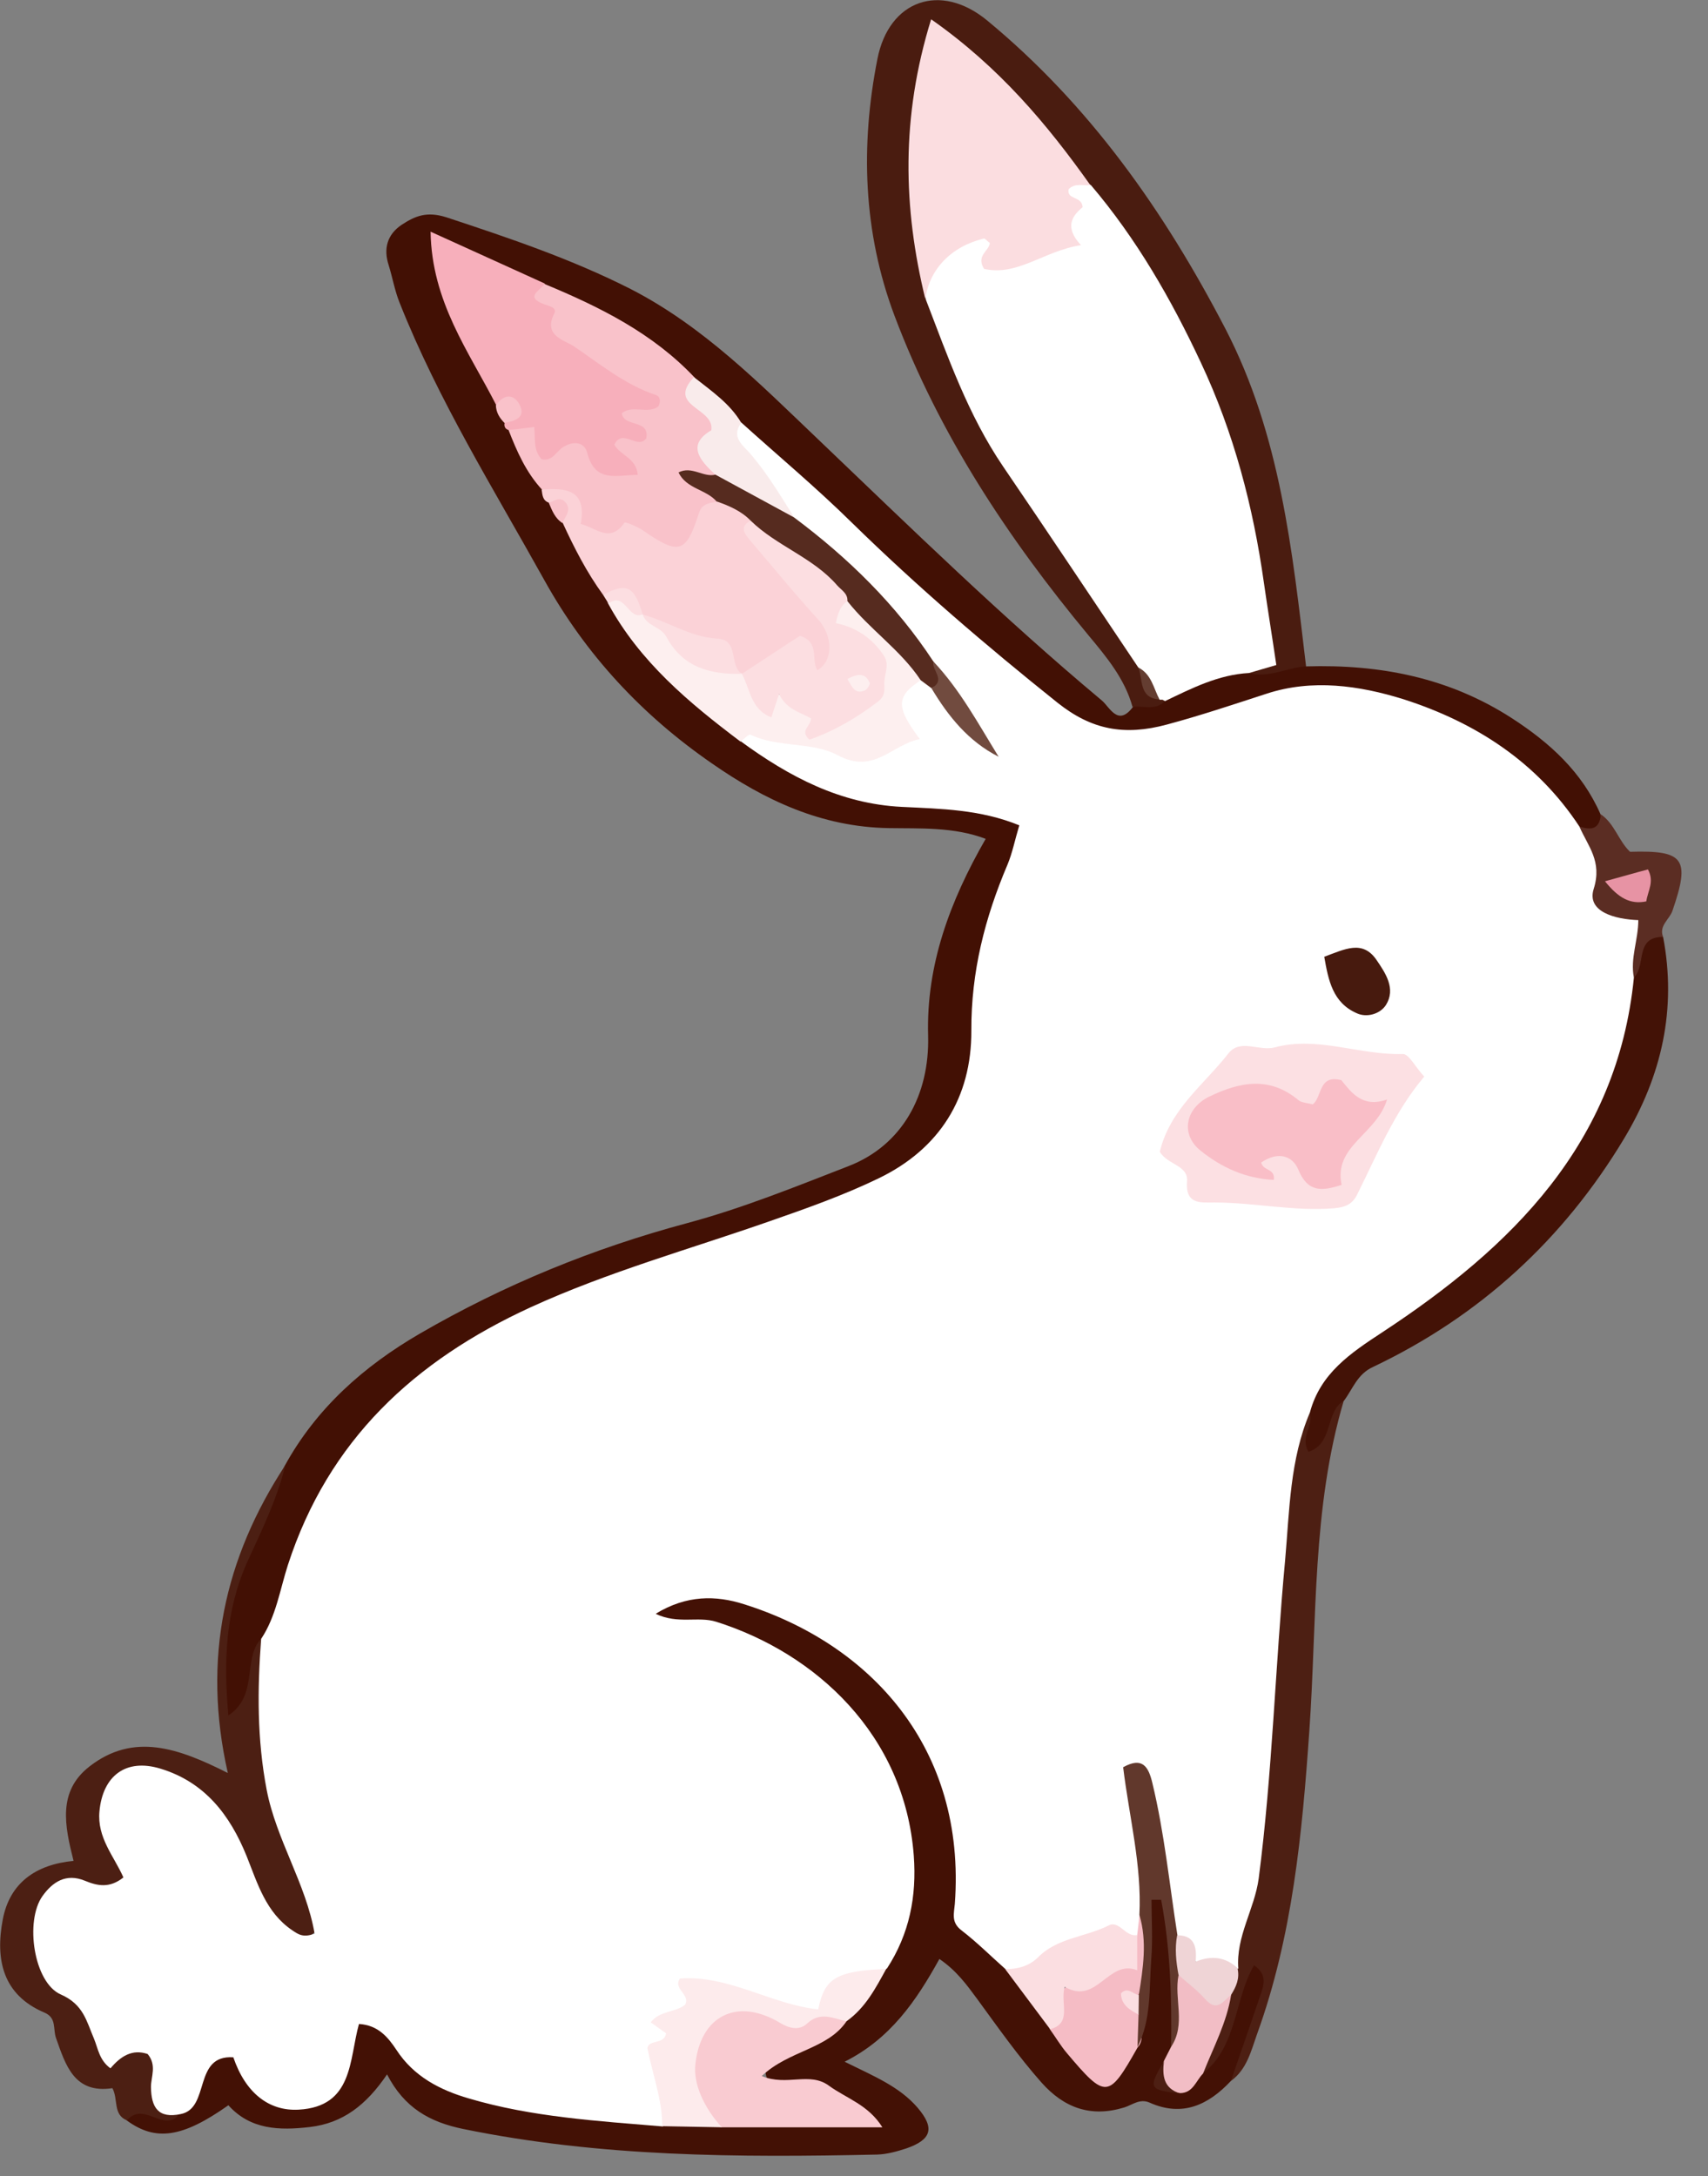 <svg width="62" height="79" viewBox="0 0 62 79" fill="none" xmlns="http://www.w3.org/2000/svg">
<rect x="0" y="0" width="62" height="79" fill="#808080" stroke="none"/>
<g clip-path="url(#clip0)">
<path d="M47.41 24.19C50.08 24.11 52.59 24.59 54.88 26.07C56.27 26.97 57.43 28.03 58.1 29.56C58.16 30.28 58.05 30.35 57.24 30.15C56.12 28.96 55.01 27.79 53.59 26.91C52.02 25.93 50.32 25.45 48.51 25.27C47.38 25.16 46.28 25.29 45.25 25.83C43.91 26.53 42.4 26.54 40.96 26.88C40.03 27.09 39.27 26.55 38.55 26.01C35.9 24.01 33.37 21.88 31.04 19.52C29.69 18.16 28.17 16.98 26.81 15.63C26.28 14.97 25.7 14.37 25.05 13.83C23.41 12.44 21.58 11.35 19.6 10.53C18.49 10.03 17.39 9.48 15.97 9.05C16.13 11.21 17.45 12.71 18.17 14.45C18.29 14.69 18.39 14.94 18.51 15.19C18.59 15.33 18.66 15.48 18.73 15.62C19.06 16.3 19.38 16.99 19.82 17.62C19.93 17.8 20.03 17.99 20.12 18.17C20.26 18.45 20.44 18.7 20.62 18.95C21.18 19.73 21.53 20.63 22.04 21.43C22.14 21.56 22.23 21.7 22.31 21.84C23.58 23.84 25.29 25.4 27.18 26.79C29.41 28.59 32.08 28.97 34.81 29.19C37.3 29.39 37.52 29.79 36.63 32.09C36.01 33.7 35.62 35.34 35.6 37.1C35.56 40.23 33.93 42.26 31.08 43.48C27.55 45 23.76 45.76 20.27 47.36C17.3 48.72 14.5 50.28 12.61 53.09C11.52 54.7 10.9 56.51 10.27 58.32C10.1 58.81 9.95 59.31 9.67 59.75C9.4 60.25 9.43 60.83 9.25 61.35C9.08 61.86 8.9 62.32 8.14 62.4C7.91 60.46 8 58.58 8.78 56.77C9.29 55.58 9.73 54.36 10.34 53.2C11.49 51.11 13.21 49.59 15.24 48.41C18.29 46.64 21.54 45.31 24.94 44.4C26.95 43.86 28.87 43.08 30.8 42.33C32.74 41.58 33.75 39.76 33.69 37.59C33.62 35.04 34.47 32.73 35.78 30.45C34.62 30.01 33.4 30.08 32.26 30.06C29.81 30.02 27.75 29.04 25.84 27.71C23.32 25.97 21.27 23.78 19.76 21.06C17.92 17.75 15.91 14.53 14.51 11C14.33 10.56 14.25 10.08 14.11 9.63C13.91 9.02 14.06 8.51 14.58 8.16C15.07 7.84 15.49 7.66 16.21 7.89C18.48 8.64 20.74 9.4 22.89 10.49C25.54 11.85 27.59 13.94 29.69 15.94C33.07 19.17 36.41 22.43 40 25.43C40.29 25.68 40.58 26.38 41.12 25.67C41.42 25.33 41.9 25.39 42.25 25.13C43.27 24.59 44.32 24.18 45.49 24.13C46.12 24.23 46.78 23.79 47.41 24.19Z" fill="#421004"/>
<path d="M44.68 75.54C43.86 76.41 42.92 76.86 41.72 76.32C41.37 76.17 41.1 76.41 40.81 76.5C39.6 76.87 38.63 76.52 37.81 75.6C36.96 74.64 36.23 73.6 35.47 72.56C35.1 72.06 34.73 71.54 34.1 71.11C33.25 72.65 32.31 74.01 30.66 74.84C31.71 75.36 32.65 75.74 33.31 76.51C33.94 77.25 33.82 77.67 32.89 77.99C32.55 78.1 32.19 78.2 31.84 78.21C26.8 78.32 21.78 78.3 16.81 77.28C15.6 77.03 14.68 76.52 14.05 75.3C13.29 76.42 12.44 77.07 11.25 77.21C10.14 77.34 9.09 77.31 8.29 76.42C6.62 77.6 5.65 77.74 4.6 76.97C4.56 76.39 5.01 76.52 5.31 76.51C5.65 76.5 6 76.66 6.3 76.38C6.64 76.09 6.9 75.74 7.12 75.36C7.82 74.14 8.26 74.1 9.07 75.21C9.47 75.76 9.95 76.12 10.65 76.15C11.64 76.18 12.12 75.73 12.43 74.46C12.74 73.17 13.35 72.87 14.18 73.83C16.17 76.14 18.9 76.3 21.58 76.62C22.44 76.73 23.32 76.78 24.19 76.87C24.81 76.86 25.44 76.88 26.06 76.87C27.75 76.91 29.45 76.81 31.16 76.98C30.55 76.11 29.72 75.76 28.71 75.75C28.36 75.75 27.93 75.79 27.81 75.35C27.69 74.87 28.08 74.63 28.43 74.44C29.13 74.07 29.86 73.75 30.48 73.23C31.13 72.65 31.54 71.89 32.01 71.17C33.42 68.25 32.97 65.47 31.18 62.91C29.41 60.4 26.86 59.12 23.77 58.84C23.83 58.16 24.23 57.98 24.64 57.85C25.34 57.63 26.07 57.58 26.77 57.79C31.67 59.28 35.11 63.19 34.86 67.94C34.78 69.49 35.65 70.26 36.56 71.15C37.19 71.9 37.76 72.69 38.33 73.49C38.47 73.68 38.59 73.88 38.74 74.07C40.07 75.67 40.21 75.66 41.14 73.8C41.3 72.54 41.51 71.3 41.46 70.02C41.44 69.53 41.42 68.98 42.16 68.59C42.97 70.37 42.86 72.18 42.78 73.99C42.73 74.24 42.64 74.47 42.52 74.69C42.5 75.02 41.74 75.48 42.69 75.64C43.14 75.57 43.35 75.18 43.64 74.91C44.49 73.8 44.56 72.31 45.28 71.16C46.13 71.23 46.07 71.73 45.94 72.21C45.66 73.39 45.34 74.54 44.68 75.54Z" fill="#431105"/>
<path d="M47.41 24.19C46.71 24.23 46.05 24.63 45.33 24.43C45.8 23.84 45.86 23.23 45.74 22.46C45.42 20.54 45.19 18.6 44.6 16.73C43.51 13.29 42 10.06 39.57 7.33C39.46 7.21 39.4 7.06 39.33 6.92C37.92 4.85 36.3 2.99 34.14 1.33C32.76 4.6 33.27 7.66 33.85 10.73C35.04 14.54 37.24 17.81 39.5 21.03C40.19 22.01 40.83 23.01 41.43 24.03C41.65 24.42 41.72 24.9 42.11 25.2C42.19 25.27 42.24 25.35 42.28 25.45C41.94 25.81 41.51 25.61 41.11 25.66C40.83 24.64 40.16 23.84 39.51 23.06C36.59 19.54 34.09 15.76 32.47 11.46C31.33 8.43 31.23 5.28 31.85 2.14C32.27 7.93934e-05 34.14 -0.65 35.83 0.74C39.55 3.81 42.26 7.66 44.48 11.93C46.48 15.79 46.91 19.99 47.41 24.19Z" fill="#4A1C10"/>
<path d="M6.53 76.71C6.26 77.1 5.92 76.98 5.58 76.85C5.24 76.72 4.9 76.62 4.61 76.97C4.09 76.76 4.3 76.21 4.08 75.8C2.69 76.01 2.38 74.96 2.03 73.97C1.92 73.65 2.06 73.25 1.62 73.06C0.08 72.41 -0.17 71.11 0.1 69.68C0.35 68.35 1.3 67.68 2.67 67.55C2.35 66.28 2.08 65.03 3.25 64.12C4.85 62.88 6.47 63.45 8.27 64.36C7.33 60.21 8.15 56.55 10.36 53.18C10.06 54.41 9.5 55.55 8.98 56.69C8.19 58.45 8.11 60.26 8.29 62.27C9.4 61.53 8.79 60.23 9.48 59.48C9.89 60.05 9.76 60.72 9.72 61.34C9.59 63.84 10.19 66.16 11.23 68.41C11.52 69.04 12.02 69.88 11.17 70.31C10.37 70.72 9.89 69.88 9.49 69.31C8.79 68.29 8.61 67.01 7.8 66.02C7.31 65.41 6.76 64.92 6.05 64.62C4.78 64.1 3.91 64.74 4 66.12C4.03 66.57 4.23 66.96 4.39 67.37C4.71 68.22 4.49 68.61 3.59 68.61C2.8 68.6 2.05 68.53 1.7 69.45C1.38 70.3 1.69 71.51 2.45 72.18C2.81 72.5 3.25 72.75 3.42 73.22C3.7 74 4.04 74.54 5.05 74.29C5.57 74.16 5.8 74.68 5.79 75.16C5.77 75.81 6.11 76.27 6.53 76.71Z" fill="#4C1F13"/>
<path d="M44.68 75.54C45.04 74.5 45.4 73.47 45.75 72.43C45.88 72.05 46.01 71.67 45.52 71.34C44.79 72.61 44.92 74.28 43.66 75.27C43.45 74.17 44.33 73.36 44.42 72.35C44.51 71.98 44.57 71.6 44.58 71.22C44.58 70.78 44.61 70.34 44.76 69.92C45.84 66.91 45.71 63.73 45.95 60.62C46.16 57.89 46.41 55.16 46.74 52.44C46.79 52.04 46.89 51.66 47.19 51.37C47.86 51.07 47.63 51.69 47.77 51.93C48.18 51.64 47.99 50.79 48.78 50.84C47.62 54.75 47.81 58.81 47.53 62.81C47.27 66.55 46.92 70.28 45.63 73.84C45.41 74.46 45.26 75.12 44.68 75.54Z" fill="#4D1F13"/>
<path d="M48.79 50.84C48.09 51.24 48.42 52.4 47.5 52.7C47.17 52.16 47.72 51.73 47.53 51.26C47.37 49.93 48.28 49.21 49.21 48.63C50.47 47.84 51.69 47.01 52.82 46.07C55.02 44.23 56.76 42.02 58.06 39.46C58.72 38.15 58.63 36.65 59.11 35.3C59.37 34.72 59.21 33.72 60.37 34.01C60.87 36.63 60.32 39.05 58.96 41.32C56.75 45 53.71 47.78 49.84 49.62C49.27 49.88 49.11 50.41 48.79 50.84Z" fill="#431206"/>
<path d="M60.37 34.01C59.32 34 59.77 35.08 59.3 35.49C59.14 35.35 59.04 35.17 59.06 34.97C59.1 34.22 59.03 33.56 58.14 33.29C57.85 33.2 57.58 32.84 57.61 32.54C57.72 31.66 57.33 30.86 57.33 30C57.76 30.15 58.07 30.1 58.11 29.56C58.61 29.9 58.75 30.52 59.17 30.92C61.14 30.86 61.36 31.17 60.71 33.06C60.6 33.38 60.21 33.6 60.37 34.01Z" fill="#5B2D23"/>
<path d="M57.33 30C57.64 30.72 58.17 31.26 57.85 32.27C57.59 33.1 58.63 33.37 59.47 33.4C59.47 34.12 59.17 34.79 59.31 35.49C58.71 41.51 54.88 45.27 50.18 48.36C49.02 49.12 47.93 49.85 47.55 51.27C46.82 52.98 46.81 54.83 46.65 56.63C46.29 60.48 46.19 64.35 45.69 68.19C45.54 69.3 44.86 70.29 44.95 71.46C43.75 71.74 43.08 71.09 42.57 70.13C42.18 68.39 41.92 66.62 41.37 64.89C41.43 66.43 41.84 67.96 41.58 69.51C41.57 69.75 41.59 69.98 41.47 70.2C41.36 70.33 41.22 70.42 41.06 70.39C39.93 70.19 38.96 70.6 38.04 71.19C37.57 71.49 37.1 71.84 36.5 71.48C35.97 71.01 35.46 70.5 34.9 70.07C34.52 69.78 34.63 69.46 34.66 69.11C35.08 63.43 31.58 59.67 27 58.23C25.99 57.91 24.93 57.89 23.8 58.58C24.61 58.97 25.34 58.66 26 58.87C29.61 60.01 32.84 62.97 33.17 67.36C33.28 68.84 33.01 70.2 32.2 71.45C31.48 72 30.4 71.95 29.91 72.97C29.71 73.38 29.04 73.11 28.57 73C27.5 72.75 26.51 72.14 25.25 72.22C25.4 73.03 24.43 73.19 24.27 74.02C24.12 74.79 23.98 75.45 24.3 76.15C24.5 76.6 24.41 76.91 24.06 77.19C21.69 76.99 19.3 76.85 17.01 76.17C15.98 75.87 15.02 75.38 14.39 74.41C14.09 73.96 13.73 73.51 13.03 73.47C12.67 74.76 12.83 76.47 10.84 76.58C9.76 76.64 8.91 75.97 8.47 74.68C7 74.58 7.64 76.53 6.56 76.74C5.75 76.91 5.49 76.51 5.48 75.76C5.48 75.38 5.7 74.97 5.36 74.56C4.8 74.37 4.38 74.64 4.01 75.08C3.6 74.78 3.56 74.36 3.41 74C3.14 73.37 3.03 72.76 2.21 72.4C1.22 71.97 0.9 69.73 1.54 68.83C1.91 68.31 2.4 67.99 3.08 68.27C3.54 68.46 3.98 68.55 4.48 68.15C4.14 67.38 3.52 66.71 3.61 65.75C3.73 64.46 4.57 63.82 5.82 64.2C7.44 64.69 8.35 65.89 8.95 67.37C9.35 68.37 9.65 69.42 10.61 70.07C10.82 70.21 11 70.35 11.42 70.19C11.11 68.38 10.03 66.79 9.68 64.97C9.33 63.14 9.34 61.33 9.48 59.49C10.02 58.68 10.16 57.71 10.45 56.81C11.92 52.28 15.04 49.39 19.27 47.45C22.07 46.17 25.02 45.35 27.91 44.34C29.26 43.87 30.62 43.39 31.9 42.77C34.11 41.7 35.27 39.84 35.26 37.41C35.25 35.28 35.75 33.32 36.57 31.39C36.75 30.96 36.84 30.49 37 29.96C35.59 29.38 34.15 29.36 32.74 29.29C30.5 29.18 28.64 28.19 26.89 26.91C26.91 26.27 27.35 26.38 27.7 26.51C28.72 26.88 29.83 26.83 30.84 27.2C31.59 27.47 32.13 27.08 32.71 26.65C32.63 25.85 32.01 24.87 33.34 24.5C33.59 24.52 33.78 24.63 33.95 24.8C34.48 25.45 34.91 26.17 35.55 26.73C34.78 25.97 34.42 24.93 33.67 24.15C32.2 22.15 30.46 20.41 28.57 18.82C27.97 18.04 27.44 17.21 26.85 16.43C26.45 15.9 26.49 15.86 26.9 15.33C28.24 16.54 29.63 17.7 30.92 18.97C33.29 21.29 35.8 23.44 38.39 25.51C39.62 26.49 40.81 26.72 42.36 26.3C43.59 25.97 44.78 25.57 45.98 25.18C47.63 24.64 49.33 24.88 50.94 25.38C53.56 26.22 55.79 27.66 57.33 30Z" fill="white"/>
<path d="M41.32 24.23C39.68 21.79 38.06 19.35 36.41 16.93C35.14 15.06 34.41 12.96 33.61 10.88C33.52 9.83 34.37 8.65 35.38 8.46C36.15 8.31 36.17 8.9 36.22 9.4C36.93 9.47 37.44 9.1 38.01 8.94C38.86 8.7 38.68 7.89 38.65 7.34C38.6 6.4 38.94 6.39 39.6 6.72C41.25 8.66 42.51 10.85 43.59 13.16C44.79 15.71 45.49 18.39 45.88 21.16C46.02 22.14 46.18 23.11 46.33 24.14C46 24.24 45.67 24.33 45.34 24.43C44.23 24.49 43.27 24.98 42.29 25.45L42.2 25.4H42.1C41.66 25.12 41.68 24.55 41.32 24.23Z" fill="white"/>
<path d="M18.46 15.61C18.33 15.57 18.29 15.47 18.32 15.34C18.6 14.94 18.52 14.71 18.01 14.7C17.02 12.76 15.67 10.96 15.63 8.41C17.13 9.09 18.45 9.69 19.77 10.29C20.31 12.18 21.97 12.92 23.44 13.85C23.74 14.04 24.13 14.14 24.14 14.57C24.15 15.06 23.67 15.02 23.37 15.18C23.83 15.76 23.82 16.18 22.94 16.29C23.05 16.61 23.45 16.82 23.31 17.27C22.3 17.85 21.52 17.52 20.92 16.54C20.1 16.84 19.24 17.26 19.08 15.88C19.05 15.7 18.63 15.78 18.46 15.61Z" fill="#F7AFBB"/>
<path d="M18.46 15.61C18.74 15.58 19.01 15.55 19.39 15.5C19.44 15.87 19.34 16.33 19.66 16.67C20.05 16.76 20.19 16.39 20.44 16.23C20.82 15.99 21.22 16.04 21.32 16.45C21.61 17.56 22.41 17.23 23.15 17.24C23.11 16.63 22.51 16.53 22.3 16.14C22.6 15.53 23.14 16.34 23.46 15.91C23.59 15.2 22.65 15.53 22.57 15C22.97 14.68 23.51 15.05 23.9 14.75C23.99 14.58 23.97 14.39 23.81 14.34C22.7 13.97 21.8 13.23 20.86 12.59C20.5 12.34 19.7 12.2 20.12 11.38C20.23 11.16 19.93 11.11 19.74 11.04C19.05 10.78 19.59 10.55 19.77 10.31C21.77 11.14 23.69 12.09 25.21 13.7C25.23 13.97 25.26 14.26 25.44 14.47C25.93 15.02 26.3 15.55 25.82 16.32C25.64 16.62 26.13 16.94 26 17.31C25.67 17.57 25.35 17.48 25.05 17.3C25.32 17.65 26.04 17.6 26.03 18.27C26 18.34 25.96 18.41 25.93 18.48C24.97 20.46 24.52 20.58 22.78 19.27C21.74 19.77 21.24 19.67 20.85 18.67C20.61 18.06 20.04 18.1 19.68 17.78C19.09 17.14 18.76 16.38 18.46 15.61Z" fill="#F9C2CA"/>
<path d="M19.66 17.77C20.52 17.71 21.31 17.75 21.08 19.02C21.63 19.15 22.14 19.74 22.67 18.97C22.7 18.93 23.14 19.12 23.35 19.26C24.65 20.16 24.9 20.09 25.37 18.63C25.48 18.28 25.74 18.26 26.01 18.22C26.67 17.96 27.01 18.33 27.29 18.84C27.38 19.51 27.78 20.09 28.26 20.42C29.04 20.96 29.29 21.89 30.02 22.44C30.21 22.58 30.28 22.84 30.32 23.07C30.4 23.6 30.72 24.25 30 24.52C29.32 24.78 29.43 23.91 29.01 23.65C28.29 23.67 27.86 24.39 27.16 24.55C27.05 24.57 26.94 24.55 26.83 24.51C26.16 23.06 24.49 23.34 23.44 22.55C23.34 22.49 23.26 22.43 23.18 22.35C23.04 21.61 22.51 21.52 21.89 21.59C21.3 20.78 20.85 19.9 20.43 18.99C20.35 18.68 20.3 18.36 19.93 18.25C19.69 18.17 19.69 17.96 19.66 17.77Z" fill="#FBD2D7"/>
<path d="M33.42 24.69C32.53 25.29 32.51 25.65 33.39 26.83C32.37 27.02 31.74 28.13 30.4 27.41C29.49 26.92 28.25 27.15 27.24 26.67C27.18 26.64 27.01 26.83 26.88 26.92C25.01 25.51 23.22 24.02 22.07 21.9C21.97 21.55 22.15 21.5 22.42 21.6C22.78 21.74 22.97 22.11 23.31 22.29C24.48 23.05 25.48 24.1 26.91 24.44C27.34 24.57 27.39 25.06 27.7 25.3C28.72 24.97 29.3 25.57 29.81 26.31C30.13 26.23 30.38 26.04 30.66 25.88C32.24 25 32.27 24.01 30.72 23.08C29.93 22.6 29.87 22.19 30.71 21.73C31.77 22.29 32.44 23.31 33.35 24.04C33.56 24.2 33.61 24.47 33.42 24.69Z" fill="#FDEFEF"/>
<path d="M25.97 17.23C25.37 16.69 24.94 16.13 25.82 15.62C25.95 14.79 24.18 14.77 25.19 13.69C25.82 14.19 26.49 14.64 26.91 15.35C26.52 15.85 26.97 16.17 27.22 16.45C27.84 17.17 28.32 17.97 28.82 18.77C27.65 18.66 26.73 18.09 25.97 17.23Z" fill="#F9EBEB"/>
<path d="M23.33 22.3C22.8 22.53 22.69 21.45 22.09 21.91C22.02 21.8 21.95 21.69 21.89 21.59C22.75 21.14 23.02 21.27 23.33 22.3Z" fill="#FCDEE1"/>
<path d="M18 14.71C18.31 14.27 18.68 14.3 18.88 14.73C19.08 15.17 18.67 15.29 18.31 15.35C18.13 15.17 18.01 14.97 18 14.71Z" fill="#F9C2CA"/>
<path d="M19.92 18.25C20.13 18.19 20.33 17.99 20.54 18.25C20.76 18.54 20.5 18.75 20.42 18.99C20.14 18.81 20.04 18.53 19.92 18.25Z" fill="#F9C2CA"/>
<path d="M30.73 73.37C30.04 74.39 28.65 74.42 27.65 75.36C28.57 75.74 29.38 75.19 30.09 75.71C30.72 76.17 31.52 76.4 32.03 77.22C30.03 77.22 28.11 77.22 26.19 77.22C24.49 76.52 24.49 76.52 24.97 74.61C25.39 72.9 26.69 72.27 28.31 73.02C28.74 73.22 29.12 73.26 29.56 73.1C29.99 72.93 30.44 72.89 30.73 73.37Z" fill="#F9CBD1"/>
<path d="M30.73 73.37C30.24 73.27 29.78 73 29.29 73.46C29.01 73.72 28.64 73.63 28.3 73.42C26.75 72.5 25.42 73.17 25.24 74.95C25.17 75.63 25.53 76.48 26.2 77.22C25.48 77.21 24.76 77.19 24.04 77.18C24.04 76.21 23.69 75.32 23.5 74.34C23.56 74.02 24.11 74.23 24.18 73.81C24.01 73.69 23.83 73.56 23.62 73.41C23.95 72.98 24.51 73.06 24.87 72.77C25.07 72.4 24.42 72.2 24.68 71.82C26.47 71.69 27.99 72.76 29.7 72.94C29.93 71.8 30.36 71.55 32.17 71.47C31.79 72.16 31.42 72.88 30.73 73.37Z" fill="#FDEBEC"/>
<path d="M41.28 70.24C41.31 70 41.34 69.76 41.36 69.52C42.02 70.36 41.61 71.27 41.54 72.16C41.1 72.52 41.28 72.93 41.43 73.35C41.38 73.68 41.56 74.04 41.29 74.33C40.24 76.19 40.14 76.2 38.73 74.53C38.5 74.26 38.32 73.95 38.11 73.66C37.98 72.3 38.89 71.88 39.97 71.57C40.64 71.38 41.14 70.98 41.28 70.24Z" fill="#F5BCC5"/>
<path d="M41.28 70.24C41.28 70.63 41.28 71.02 41.28 71.52C40.22 71.1 39.82 72.81 38.65 72.12C38.47 72.7 38.94 73.44 38.12 73.66C37.58 72.93 37.03 72.21 36.49 71.48C36.94 71.48 37.36 71.37 37.68 71.05C38.38 70.34 39.39 70.32 40.23 69.9C40.63 69.68 40.85 70.33 41.28 70.24Z" fill="#FBDEE1"/>
<path d="M41.34 72.42C41.49 71.45 41.65 70.49 41.36 69.51C41.45 67.71 40.99 65.96 40.77 64.15C41.47 63.76 41.69 64.13 41.83 64.72C42.27 66.54 42.45 68.4 42.74 70.25C43.16 70.67 43.01 71.22 43.11 71.72C43.09 72.3 43.19 72.89 43.09 73.46C43.03 73.81 43.09 74.28 42.51 74.29C42.54 72.5 42.48 70.72 42.15 68.96C42.03 68.96 41.92 68.96 41.8 68.96C41.8 69.68 41.85 70.4 41.79 71.11C41.71 72.19 41.8 73.3 41.29 74.31C41.3 73.91 41.32 73.51 41.33 73.12C41.15 72.89 41.1 72.65 41.34 72.42Z" fill="#61382C"/>
<path d="M42.51 74.3C43.06 73.48 42.61 72.56 42.78 71.7C43.49 71.75 43.91 72.56 44.69 72.41C44.53 73.43 44.04 74.33 43.67 75.27C43.41 75.53 43.31 75.98 42.83 75.98C42.1 75.86 41.99 75.42 42.25 74.81C42.34 74.64 42.42 74.47 42.51 74.3Z" fill="#F2BDC5"/>
<path d="M42.25 74.82C42.19 75.34 42.23 75.8 42.83 75.99C41.7 75.86 41.67 75.81 42.25 74.82Z" fill="#4D1F13"/>
<path d="M39.58 6.72C39.32 6.75 39.02 6.63 38.79 6.87C38.72 7.27 39.27 7.1 39.3 7.52C38.94 7.82 38.61 8.23 39.24 8.9C37.9 9.1 36.94 10.04 35.72 9.76C35.42 9.27 35.91 9.11 35.93 8.82C35.83 8.75 35.76 8.65 35.71 8.66C34.52 8.95 33.73 9.78 33.59 10.86C32.78 7.54 32.7 4.25 33.8 0.7C36.28 2.44 38.01 4.51 39.58 6.72Z" fill="#FBDDE0"/>
<path d="M41.32 24.23C41.8 24.47 41.87 24.98 42.09 25.39C41.33 25.34 41.5 24.67 41.32 24.23Z" fill="#643D31"/>
<path d="M44.69 72.41C44.4 72.64 44.18 73.06 43.74 72.56C43.46 72.24 43.1 71.98 42.78 71.69C42.69 71.21 42.64 70.73 42.73 70.25C43.31 70.25 43.46 70.6 43.4 71.21C43.98 70.97 44.49 71.04 44.92 71.44C45.01 71.82 44.87 72.12 44.69 72.41Z" fill="#EFD4D6"/>
<path d="M58.26 31.99C58.89 31.82 59.36 31.68 59.82 31.56C60.06 32.01 59.82 32.32 59.76 32.72C59.18 32.84 58.75 32.6 58.26 31.99Z" fill="#E793A4"/>
<path d="M42.1 41.81C42.47 40.26 43.71 39.37 44.59 38.24C45.02 37.69 45.71 38.17 46.27 38.02C47.84 37.6 49.36 38.31 50.92 38.26C51.14 38.25 51.38 38.74 51.7 39.08C50.61 40.37 50 41.89 49.27 43.35C49.1 43.7 48.86 43.82 48.43 43.86C46.97 43.98 45.53 43.65 44.08 43.65C43.57 43.65 43.02 43.73 43.09 42.87C43.13 42.3 42.38 42.28 42.1 41.81Z" fill="#FCE0E3"/>
<path d="M25.97 17.23C26.92 17.75 27.87 18.26 28.82 18.78C30.79 20.25 32.53 21.95 33.88 24.01C34.35 24.74 34.35 24.74 33.81 24.98C33.68 24.88 33.55 24.79 33.42 24.69C32.69 23.59 31.57 22.85 30.76 21.82C29.67 21.07 28.61 20.29 27.55 19.5C27.36 19.36 27.22 19.16 27.25 18.9C26.91 18.55 26.47 18.36 26.01 18.2C25.63 17.76 24.92 17.75 24.63 17.15C25.11 16.9 25.53 17.34 25.97 17.23Z" fill="#562B1F"/>
<path d="M48.07 34.73C48.81 34.46 49.46 34.1 49.97 34.85C50.29 35.32 50.68 35.89 50.31 36.48C50.1 36.81 49.61 36.95 49.25 36.78C48.38 36.4 48.22 35.59 48.07 34.73Z" fill="#471A0E"/>
<path d="M33.81 24.98C34.36 24.69 33.81 24.33 33.88 24.01C34.85 25.04 35.51 26.27 36.25 27.47C35.15 26.91 34.42 26 33.81 24.98Z" fill="#714B3F"/>
<path d="M27.25 18.9C28.19 19.82 29.52 20.24 30.39 21.25C30.54 21.42 30.78 21.54 30.76 21.82C30.51 21.99 30.42 22.24 30.34 22.62C31.08 22.77 31.67 23.17 32.09 23.81C32.31 24.15 32.08 24.5 32.1 24.85C32.11 25.1 32.11 25.28 31.88 25.46C31.1 26.06 30.27 26.54 29.38 26.85C29.02 26.51 29.42 26.39 29.44 26.08C29.08 25.86 28.55 25.77 28.28 25.19C28.16 25.55 28.09 25.77 28 26.04C27.25 25.75 27.23 25.01 26.93 24.46C27.65 23.99 28.37 23.51 29.04 23.08C29.77 23.31 29.43 23.95 29.67 24.33C30.26 23.99 30.23 23.08 29.71 22.5C28.84 21.55 28.03 20.55 27.19 19.57C26.97 19.31 26.88 19.09 27.25 18.9Z" fill="#FCDEE1"/>
<path d="M26.93 24.46C25.77 24.49 24.77 24.22 24.18 23.1C23.99 22.75 23.47 22.73 23.33 22.31C24.24 22.55 25.04 23.12 26.02 23.18C26.85 23.21 26.45 24.15 26.93 24.46Z" fill="#FCDEE1"/>
<path d="M41.34 72.42C41.34 72.66 41.33 72.89 41.33 73.13C41.01 72.96 40.7 72.78 40.69 72.36C40.94 72.1 41.12 72.39 41.34 72.42Z" fill="#FBDEE1"/>
<path d="M45.78 42.2C45.86 42.52 46.29 42.4 46.24 42.83C45.21 42.78 44.34 42.38 43.57 41.76C42.84 41.17 43.03 40.22 43.91 39.8C45.01 39.27 46.09 39.06 47.14 39.94C47.25 40.03 47.44 40.03 47.65 40.09C48 39.83 47.85 38.99 48.69 39.21C49.05 39.65 49.45 40.23 50.35 39.91C49.97 41.18 48.4 41.59 48.7 43.01C47.97 43.25 47.47 43.28 47.13 42.46C46.92 41.95 46.39 41.78 45.78 42.2Z" fill="#F9BEC7"/>
<path d="M30.76 24.65C31.21 24.4 31.44 24.48 31.57 24.79C31.59 24.85 31.48 25.02 31.4 25.06C31.03 25.22 30.94 24.94 30.76 24.65Z" fill="#FDEFEF"/>
</g>
<defs>
<clipPath id="clip0">
<rect width="61.04" height="78.25" fill="white"/>
</clipPath>
</defs>
</svg>
